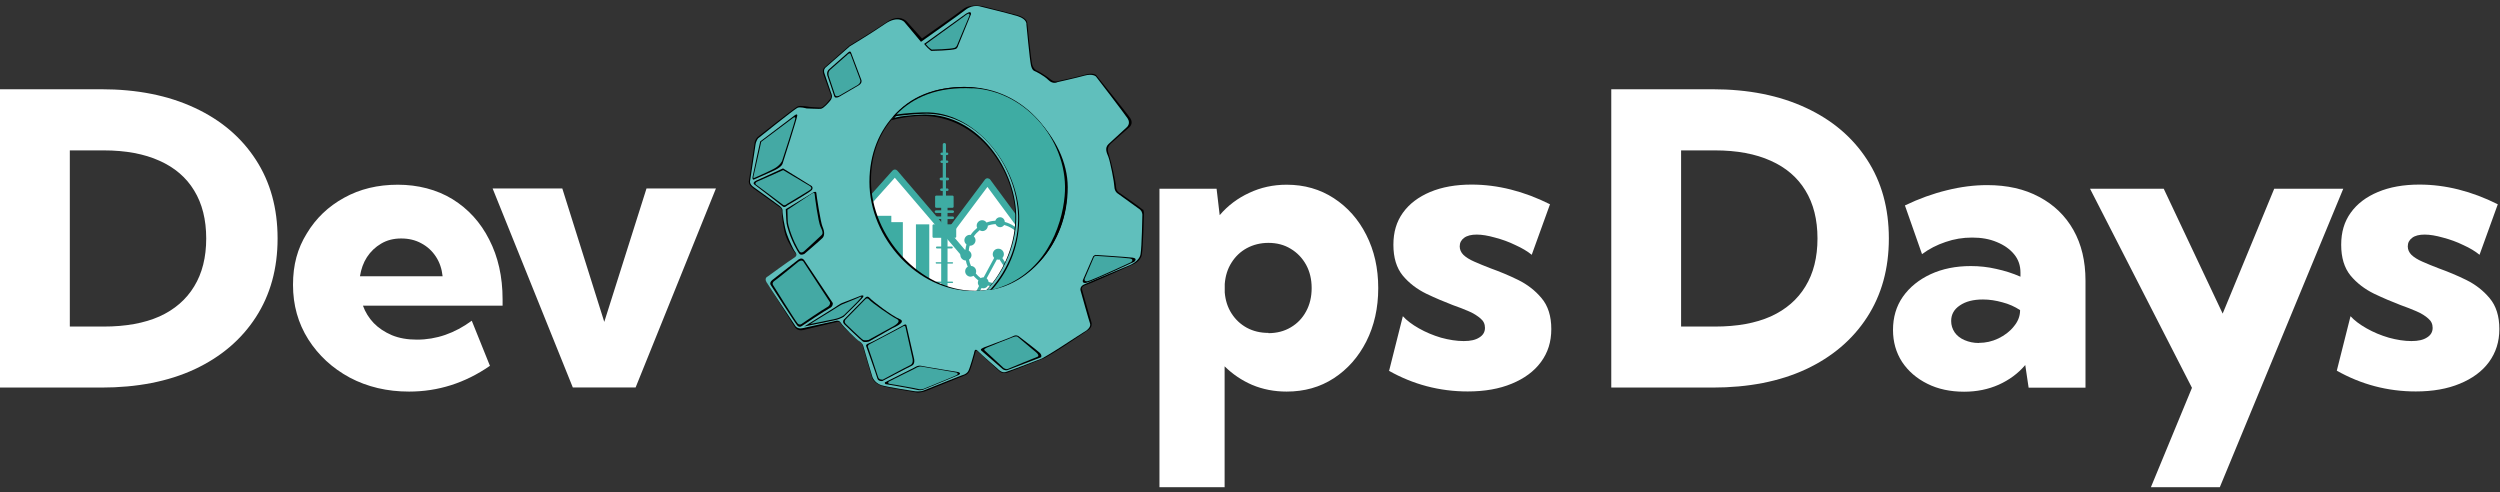 <?xml version="1.0" encoding="UTF-8"?> <svg xmlns="http://www.w3.org/2000/svg" width="193" height="38" viewBox="0 0 193 38" fill="none"><rect x="0" y="0" width="193" height="38" fill="#333333" stroke="none"/><g clip-path="url(#clip0_51_2707)"><path d="M180.4 28.62L181.46 24.41C181.76 24.74 182.17 25.05 182.7 25.35C183.23 25.65 183.8 25.89 184.42 26.07C185.04 26.24 185.62 26.33 186.16 26.33C186.7 26.33 187.08 26.24 187.37 26.05C187.66 25.87 187.8 25.62 187.8 25.31C187.8 25.02 187.69 24.78 187.46 24.59C187.24 24.39 186.94 24.2 186.57 24.04C186.2 23.88 185.78 23.71 185.32 23.55C184.67 23.3 183.98 23.01 183.27 22.67C182.56 22.32 181.95 21.86 181.46 21.27C180.98 20.68 180.74 19.89 180.74 18.9C180.74 17.91 180.98 17.12 181.47 16.43C181.97 15.73 182.67 15.2 183.58 14.82C184.49 14.44 185.55 14.25 186.78 14.25C188.79 14.25 190.81 14.76 192.83 15.77L191.42 19.67C191.09 19.4 190.68 19.15 190.17 18.92C189.66 18.67 189.13 18.48 188.59 18.34C188.06 18.19 187.59 18.11 187.18 18.11C186.77 18.11 186.44 18.19 186.22 18.36C186 18.52 185.88 18.74 185.88 19.02C185.88 19.27 185.98 19.49 186.17 19.68C186.36 19.86 186.64 20.04 187.01 20.2C187.38 20.36 187.8 20.54 188.28 20.72C188.97 20.97 189.68 21.26 190.39 21.61C191.1 21.96 191.71 22.43 192.2 23.02C192.7 23.61 192.95 24.41 192.95 25.4C192.95 26.39 192.68 27.22 192.15 27.95C191.62 28.67 190.87 29.22 189.9 29.62C188.94 30.02 187.81 30.22 186.5 30.22C184.32 30.22 182.28 29.68 180.39 28.61L180.4 28.62Z" fill="white"></path><path d="M171.37 37.61H166.05L169.22 29.94L161.35 14.57H167.04L171.59 24.21L175.57 14.57H180.9L171.37 37.61Z" fill="white"></path><path d="M152.77 26.47C153.29 26.47 153.79 26.36 154.27 26.13C154.76 25.89 155.16 25.59 155.46 25.21C155.78 24.83 155.94 24.43 155.95 24V23.94C155.54 23.67 155.09 23.47 154.59 23.34C154.09 23.2 153.59 23.12 153.09 23.12C152.34 23.12 151.75 23.27 151.3 23.58C150.85 23.88 150.63 24.28 150.63 24.78C150.63 25.1 150.72 25.39 150.9 25.66C151.08 25.92 151.34 26.12 151.67 26.26C152 26.4 152.36 26.48 152.77 26.48V26.47ZM161 29.93H156.61L156.35 28.18C155.79 28.84 155.1 29.34 154.3 29.7C153.49 30.06 152.6 30.24 151.63 30.24C150.57 30.24 149.62 30.04 148.8 29.63C147.97 29.22 147.32 28.66 146.84 27.94C146.37 27.21 146.14 26.39 146.14 25.47C146.14 24.5 146.39 23.64 146.9 22.91C147.42 22.17 148.14 21.59 149.04 21.17C149.95 20.75 150.98 20.54 152.15 20.54C152.81 20.54 153.47 20.61 154.11 20.76C154.76 20.9 155.39 21.1 155.98 21.36V21.04C155.98 20.5 155.82 20.03 155.49 19.63C155.16 19.23 154.72 18.92 154.16 18.69C153.6 18.45 152.96 18.34 152.25 18.34C151.54 18.34 150.86 18.45 150.2 18.68C149.54 18.9 148.93 19.21 148.38 19.62L147.06 15.86C148.14 15.34 149.22 14.95 150.29 14.69C151.37 14.42 152.41 14.29 153.41 14.29C154.95 14.29 156.29 14.59 157.42 15.2C158.56 15.8 159.45 16.66 160.07 17.76C160.69 18.86 161 20.16 161 21.66V29.95V29.93Z" fill="white"></path><path d="M129.78 25.21H132.4C134.1 25.21 135.53 24.95 136.7 24.43C137.87 23.9 138.77 23.12 139.38 22.11C140 21.1 140.31 19.86 140.31 18.41C140.31 16.96 140 15.72 139.38 14.71C138.77 13.7 137.87 12.93 136.7 12.41C135.53 11.88 134.09 11.61 132.4 11.61H129.78V25.22V25.21ZM124.39 29.93V6.89H132.21C134.98 6.89 137.37 7.37 139.41 8.32C141.44 9.26 143.02 10.6 144.14 12.33C145.26 14.05 145.82 16.08 145.82 18.41C145.82 20.74 145.26 22.76 144.14 24.49C143.02 26.22 141.44 27.56 139.41 28.51C137.38 29.45 134.98 29.92 132.21 29.92H124.39V29.93Z" fill="white"></path><path d="M107.24 28.62L108.3 24.41C108.6 24.74 109.01 25.05 109.54 25.35C110.07 25.65 110.64 25.89 111.25 26.07C111.87 26.24 112.46 26.33 113 26.33C113.54 26.33 113.92 26.24 114.21 26.05C114.5 25.87 114.64 25.62 114.64 25.31C114.64 25.02 114.53 24.78 114.3 24.59C114.07 24.39 113.78 24.2 113.41 24.04C113.04 23.88 112.62 23.71 112.15 23.55C111.5 23.3 110.81 23.01 110.1 22.67C109.39 22.32 108.78 21.86 108.29 21.27C107.81 20.68 107.57 19.89 107.57 18.9C107.57 17.91 107.81 17.12 108.3 16.43C108.8 15.73 109.51 15.2 110.41 14.82C111.32 14.44 112.38 14.25 113.61 14.25C115.62 14.25 117.64 14.76 119.66 15.77L118.25 19.67C117.92 19.4 117.5 19.15 116.99 18.92C116.48 18.67 115.95 18.48 115.41 18.34C114.88 18.19 114.41 18.11 114 18.11C113.59 18.11 113.26 18.19 113.03 18.36C112.81 18.52 112.69 18.74 112.69 19.02C112.69 19.27 112.79 19.49 112.98 19.68C113.17 19.86 113.45 20.04 113.82 20.2C114.19 20.36 114.61 20.54 115.09 20.72C115.78 20.97 116.49 21.26 117.2 21.61C117.91 21.96 118.52 22.43 119.01 23.02C119.51 23.61 119.76 24.41 119.76 25.4C119.76 26.39 119.5 27.22 118.96 27.95C118.43 28.67 117.68 29.22 116.71 29.62C115.75 30.02 114.62 30.22 113.31 30.22C111.13 30.22 109.09 29.68 107.2 28.61L107.24 28.62Z" fill="white"></path><path d="M97.92 25.72C98.57 25.72 99.15 25.57 99.65 25.27C100.16 24.97 100.55 24.56 100.83 24.04C101.12 23.51 101.26 22.91 101.26 22.24C101.26 21.57 101.12 20.97 100.83 20.44C100.54 19.92 100.15 19.51 99.65 19.21C99.15 18.9 98.57 18.75 97.92 18.75C97.31 18.75 96.75 18.89 96.25 19.16C95.76 19.43 95.37 19.8 95.07 20.28C94.77 20.75 94.6 21.3 94.55 21.92V22.58C94.6 23.18 94.77 23.72 95.07 24.19C95.37 24.66 95.76 25.03 96.25 25.3C96.75 25.57 97.31 25.7 97.92 25.7V25.72ZM94.55 37.61H89.51V14.57H93.92L94.16 16.61C94.79 15.87 95.55 15.3 96.44 14.89C97.33 14.47 98.29 14.26 99.33 14.26C100.7 14.26 101.91 14.61 102.97 15.3C104.03 15.99 104.87 16.93 105.48 18.14C106.09 19.34 106.4 20.7 106.4 22.24C106.4 23.78 106.09 25.15 105.48 26.36C104.87 27.56 104.03 28.51 102.97 29.2C101.91 29.89 100.69 30.23 99.33 30.23C98.38 30.23 97.5 30.06 96.68 29.72C95.87 29.37 95.16 28.89 94.54 28.28V37.6L94.55 37.61Z" fill="white"></path><path d="M55.27 14.55L49.07 29.91H44.22L38.03 14.55H43.41L46.65 24.85L49.91 14.55H55.27Z" fill="white"></path><path d="M27.8 21.33H34.17C34.11 20.76 33.94 20.25 33.65 19.81C33.36 19.37 32.99 19.03 32.52 18.78C32.06 18.53 31.55 18.41 30.97 18.41C30.39 18.41 29.87 18.54 29.42 18.81C28.98 19.07 28.62 19.41 28.33 19.85C28.05 20.28 27.88 20.77 27.79 21.32L27.8 21.33ZM37.81 28.25C35.9 29.57 33.82 30.23 31.58 30.23C29.89 30.23 28.36 29.87 27 29.15C25.65 28.42 24.59 27.44 23.8 26.2C23.01 24.95 22.62 23.55 22.62 21.99C22.62 20.43 22.97 19.18 23.68 18.03C24.38 16.86 25.34 15.94 26.56 15.27C27.78 14.59 29.17 14.26 30.71 14.26C32.25 14.26 33.72 14.63 34.94 15.38C36.15 16.13 37.1 17.17 37.77 18.5C38.45 19.82 38.8 21.36 38.8 23.11V23.6H28.02C28.2 24.1 28.48 24.55 28.85 24.94C29.23 25.33 29.7 25.64 30.26 25.88C30.82 26.11 31.46 26.22 32.19 26.22C33.69 26.22 35.1 25.73 36.42 24.76L37.83 28.26L37.81 28.25Z" fill="white"></path><path d="M5.39 25.21H8.01C9.7 25.21 11.14 24.95 12.31 24.43C13.48 23.9 14.38 23.12 14.99 22.11C15.61 21.1 15.92 19.86 15.92 18.41C15.92 16.96 15.61 15.72 14.99 14.71C14.38 13.7 13.48 12.93 12.31 12.41C11.14 11.88 9.7 11.61 8.01 11.61H5.39V25.22V25.21ZM0 29.93V6.89H7.82C10.59 6.89 12.98 7.37 15.02 8.32C17.05 9.26 18.63 10.6 19.75 12.33C20.87 14.05 21.43 16.08 21.43 18.41C21.43 20.74 20.87 22.76 19.75 24.49C18.63 26.22 17.05 27.56 15.02 28.51C12.99 29.45 10.59 29.92 7.82 29.92H0V29.93Z" fill="white"></path><path d="M66.09 16.43L69.09 13.34L72.91 17.83L73.16 18.1L76.25 14.25L78.68 17.31C78.68 17.31 78.68 21.87 77.06 22.9C75.44 23.93 67.86 20.56 67.12 19.26C66.38 17.96 66.08 16.42 66.08 16.42L66.09 16.43Z" fill="white"></path><path d="M78.88 17.17L76.44 13.86C76.39 13.8 76.34 13.78 76.24 13.76C76.16 13.76 76.09 13.8 76.04 13.86L73.15 17.71L69.28 13.18C69.23 13.13 69.17 13.09 69.09 13.09C69.01 13.09 68.95 13.12 68.9 13.17L66.73 15.6C66.64 15.7 66.65 15.86 66.75 15.95C66.85 16.04 67.01 16.03 67.1 15.93L69.08 13.72L74.32 19.85C74.37 19.91 74.44 19.94 74.51 19.94C74.57 19.94 74.63 19.92 74.67 19.88C74.77 19.79 74.79 19.63 74.7 19.53L73.48 18.1L76.23 14.43L78.47 17.47C78.55 17.58 78.71 17.6 78.82 17.52C78.93 17.44 78.95 17.28 78.87 17.17H78.88Z" fill="#3EACA3"></path><path d="M71.74 17.32H70.71V21.94H71.74V17.32Z" fill="#3EACA3"></path><path d="M68.81 17.15V16.66H67.33V21.28H68.22V21.77H69.7V17.15H68.81Z" fill="#3EACA3"></path><path d="M73.75 17.32H73.15V16.91H73.55C73.61 16.91 73.65 16.86 73.65 16.81C73.65 16.76 73.6 16.71 73.55 16.71H73.15V16.44H73.55C73.61 16.44 73.65 16.39 73.65 16.34C73.65 16.29 73.6 16.24 73.55 16.24H73.15V16.04H73.55C73.55 16.04 73.62 16.01 73.62 15.97V15.17C73.62 15.17 73.59 15.1 73.55 15.1H73.03V14.74H73.15C73.15 14.74 73.23 14.71 73.23 14.66V14.63C73.23 14.63 73.2 14.55 73.15 14.55H73.03V13.92H73.18C73.18 13.92 73.27 13.88 73.27 13.83V13.8C73.27 13.8 73.23 13.71 73.18 13.71H73.03V12.58H73.13C73.13 12.58 73.21 12.55 73.21 12.5V12.47C73.21 12.47 73.18 12.39 73.13 12.39H73.03V11.97H73.13C73.13 11.97 73.21 11.94 73.21 11.89V11.86C73.21 11.86 73.18 11.78 73.13 11.78H73.03V11.16C73.03 11.1 72.98 11.04 72.91 11.04H72.9C72.84 11.04 72.78 11.09 72.78 11.16V11.78H72.68C72.68 11.78 72.6 11.81 72.6 11.86V11.89C72.6 11.89 72.63 11.97 72.68 11.97H72.78V12.39H72.68C72.68 12.39 72.6 12.42 72.6 12.47V12.5C72.6 12.5 72.63 12.58 72.68 12.58H72.78V13.71H72.63C72.63 13.71 72.54 13.75 72.54 13.8V13.83C72.54 13.83 72.58 13.92 72.63 13.92H72.78V14.55H72.66C72.66 14.55 72.58 14.58 72.58 14.63V14.66C72.58 14.66 72.61 14.74 72.66 14.74H72.78V15.1H72.26C72.26 15.1 72.19 15.13 72.19 15.17V15.97C72.19 15.97 72.22 16.04 72.26 16.04H72.66V16.24H72.26C72.2 16.24 72.16 16.29 72.16 16.34C72.16 16.39 72.21 16.44 72.26 16.44H72.66V16.71H72.26C72.2 16.71 72.16 16.76 72.16 16.81C72.16 16.86 72.21 16.91 72.26 16.91H72.66V17.32H72.06C72.06 17.32 71.99 17.35 71.99 17.39V18.29C71.99 18.29 72.02 18.36 72.06 18.36H72.66V19.03H72.32C72.32 19.03 72.26 19.05 72.26 19.09V19.12C72.26 19.12 72.28 19.18 72.32 19.18H72.66V20.24H72.28C72.28 20.24 72.23 20.26 72.23 20.29C72.23 20.29 72.25 20.35 72.28 20.35H72.66V21.74H72.28C72.28 21.74 72.23 21.76 72.23 21.79C72.23 21.79 72.25 21.85 72.28 21.85H72.66V22.69H73.15V21.85H73.53C73.53 21.85 73.58 21.83 73.58 21.8C73.58 21.8 73.56 21.74 73.53 21.74H73.15V20.35H73.53C73.53 20.35 73.58 20.33 73.58 20.3C73.58 20.3 73.56 20.24 73.53 20.24H73.15V19.18H73.49C73.49 19.18 73.55 19.16 73.55 19.12V19.09C73.55 19.09 73.53 19.03 73.49 19.03H73.15V18.36H73.75C73.75 18.36 73.82 18.33 73.82 18.29V17.39C73.82 17.39 73.79 17.32 73.75 17.32Z" fill="#3EACA3"></path><path d="M77.57 17.11C77.55 16.92 77.4 16.77 77.2 16.77C77.03 16.77 76.89 16.88 76.84 17.04C76.6 17.05 76.37 17.1 76.16 17.18C76.08 17.07 75.97 17 75.82 17C75.59 17 75.4 17.19 75.4 17.42C75.4 17.48 75.41 17.54 75.44 17.59C75.25 17.75 75.07 17.93 74.93 18.14C74.91 18.14 74.89 18.13 74.87 18.13C74.64 18.13 74.45 18.32 74.45 18.55C74.45 18.68 74.51 18.79 74.61 18.87C74.57 19 74.55 19.14 74.53 19.28C74.31 19.3 74.14 19.47 74.14 19.69C74.14 19.91 74.33 20.11 74.56 20.11C74.59 20.28 74.64 20.43 74.71 20.59C74.59 20.66 74.51 20.79 74.51 20.94C74.51 21.17 74.7 21.36 74.93 21.36C75.01 21.36 75.08 21.33 75.15 21.29C75.27 21.42 75.39 21.54 75.53 21.65C75.51 21.7 75.49 21.76 75.49 21.83C75.49 21.92 75.53 22.01 75.58 22.08C75.39 22.45 75.23 22.74 75.18 22.86C75.15 22.92 75.18 23 75.24 23.03C75.26 23.03 75.27 23.04 75.29 23.04C75.34 23.04 75.38 23.01 75.4 22.97C75.45 22.86 75.59 22.58 75.78 22.23C75.82 22.24 75.86 22.26 75.91 22.26C76.07 22.26 76.2 22.17 76.27 22.04C76.49 22.11 76.72 22.15 76.96 22.15C78.32 22.15 79.42 21 79.42 19.6C79.42 18.41 78.63 17.42 77.56 17.13L77.57 17.11ZM76.96 21.88C76.73 21.88 76.52 21.83 76.32 21.77C76.31 21.66 76.25 21.56 76.17 21.49C76.47 20.94 76.77 20.38 76.96 20.03C76.99 20.03 77.03 20.05 77.07 20.05C77.1 20.05 77.13 20.04 77.16 20.03L78.01 21.34C78.05 21.4 78.13 21.41 78.18 21.38C78.24 21.34 78.25 21.27 78.22 21.21L77.38 19.92C77.45 19.84 77.5 19.74 77.5 19.63C77.5 19.39 77.31 19.2 77.07 19.2C76.83 19.2 76.64 19.39 76.64 19.63C76.64 19.74 76.68 19.83 76.75 19.91C76.56 20.27 76.24 20.85 75.94 21.41C75.94 21.41 75.93 21.41 75.92 21.41C75.84 21.41 75.77 21.44 75.71 21.47C75.57 21.37 75.44 21.24 75.33 21.11C75.35 21.06 75.36 21 75.36 20.95C75.36 20.72 75.18 20.54 74.96 20.53C74.89 20.38 74.84 20.21 74.81 20.04C74.92 19.96 75 19.84 75 19.7C75 19.55 74.91 19.42 74.79 19.35C74.8 19.22 74.82 19.1 74.86 18.97C74.87 18.97 74.88 18.97 74.89 18.97C75.12 18.97 75.31 18.78 75.31 18.55C75.31 18.43 75.26 18.33 75.18 18.25C75.3 18.07 75.46 17.91 75.63 17.77C75.69 17.81 75.76 17.84 75.84 17.84C76.07 17.84 76.26 17.65 76.26 17.42C76.45 17.35 76.65 17.31 76.86 17.3C76.92 17.44 77.05 17.54 77.21 17.54C77.34 17.54 77.45 17.47 77.52 17.37C78.48 17.62 79.19 18.52 79.19 19.59C79.19 20.86 78.2 21.89 76.98 21.89L76.96 21.88Z" fill="#3EACA3"></path><path d="M74.48 6.88C72.12 6.88 70.11 7.75 68.8 9.28C69.42 9.12 70.07 9.01 70.76 8.96C75.19 8.68 78.27 12.82 78.38 16.6C78.44 18.65 77.59 20.88 76.1 22.45C79.82 21.92 82.35 18.14 82.25 14.7C82.14 10.88 78.69 6.88 74.48 6.88Z" fill="black"></path><path d="M74.54 6.85C72.18 6.85 70.36 7.56 69.05 9.09C69.67 8.93 70.32 8.9 71 8.85C75.24 8.56 78.34 12.79 78.45 16.57C78.51 18.62 77.65 20.85 76.16 22.42C79.88 21.89 82.41 18.11 82.31 14.67C82.2 10.85 78.75 6.85 74.54 6.85Z" fill="#60BFBC"></path><path d="M88.23 16.19C88.12 16.07 86.44 14.9 86.44 14.9C86.44 14.9 86.17 14.77 86.16 14.43C86.15 14.09 85.8 12.53 85.61 11.95C85.52 11.67 85.43 11.39 85.76 11.08C86.09 10.77 87.19 9.82 87.19 9.82C87.19 9.82 87.53 9.54 87.26 9.13C86.99 8.72 84.63 5.81 84.63 5.81C84.63 5.81 84.44 5.58 83.79 5.76C83.14 5.94 81.73 6.25 81.73 6.25C81.73 6.25 81.43 6.39 81.15 6.16C80.75 5.84 80.15 5.49 80.09 5.47C80.04 5.46 79.77 5.33 79.68 4.96C79.59 4.59 79.3 1.74 79.3 1.74C79.3 1.74 79.27 1.36 78.51 1.16C77.62 0.92 75.91 0.49 75.91 0.49C75.91 0.49 74.95 0.25 74.36 0.7C73.77 1.16 71.18 2.97 71.18 2.97L70.01 1.67C70.01 1.67 69.46 1.01 68.46 1.7C67.46 2.39 65.56 3.53 65.56 3.53L63.65 5.21C63.65 5.21 63.4 5.38 63.61 5.86L64.11 7.24C64.11 7.24 64.22 7.46 64.1 7.63C63.98 7.79 63.74 8.05 63.74 8.05C63.74 8.05 63.5 8.28 63.41 8.3C63.32 8.32 62.49 8.25 62.49 8.25C62.49 8.25 61.77 8.11 61.57 8.22C61.25 8.4 58.49 10.58 58.49 10.58C58.49 10.58 58.27 10.77 58.25 11.08C58.24 11.25 57.81 14 57.81 14C57.81 14 57.75 14.25 58.15 14.53C58.32 14.65 60.3 16.07 60.3 16.07C60.3 16.07 60.38 16.15 60.36 16.35C60.34 16.55 60.47 17.69 60.66 18.21C60.84 18.73 61.3 19.45 61.39 19.53C61.48 19.6 61.62 19.77 61.39 19.91C60.97 20.17 59.45 21.27 59.45 21.27C59.45 21.27 59.04 21.53 59.23 21.86C59.37 22.11 61.35 25.22 61.35 25.22C61.35 25.22 61.53 25.59 62 25.48C62.28 25.41 64.6 24.86 64.6 24.86C64.6 24.86 64.78 24.76 64.93 25C65.14 25.34 66.37 26.41 66.45 26.44C66.52 26.47 66.58 26.57 66.64 26.82C66.7 27.08 67.32 29.14 67.32 29.14C67.32 29.14 67.44 29.64 68.23 29.84C68.69 29.96 70.84 30.31 70.84 30.31C70.84 30.31 71.2 30.31 71.59 30.14C71.82 30.04 74.5 28.97 74.5 28.97C74.5 28.97 74.7 28.92 74.84 28.67C74.98 28.42 75.33 27.11 75.33 27.11C75.33 27.11 75.36 26.99 75.61 27.24C75.86 27.49 77.11 28.62 77.11 28.62C77.11 28.62 77.34 28.91 77.79 28.76C78.05 28.67 80.68 27.62 80.68 27.62C80.68 27.62 81.39 27.22 82.14 26.73C82.88 26.24 84.04 25.46 84.04 25.46C84.04 25.46 84.38 25.24 84.25 24.85C84.18 24.64 83.54 22.38 83.54 22.38C83.54 22.38 83.38 22.13 83.88 21.98C84.28 21.86 87.43 20.43 87.43 20.43C87.43 20.43 88.06 20.21 88.15 19.65C88.25 19.1 88.31 16.63 88.31 16.63C88.31 16.63 88.34 16.29 88.24 16.17L88.23 16.19ZM75.26 22.45C71.05 22.45 67.24 18.27 67.24 13.92C67.24 9.57 70.33 6.81 74.54 6.81C78.75 6.81 82.2 10.81 82.31 14.63C82.41 18.34 79.47 22.45 75.27 22.45H75.26Z" fill="black"></path><path d="M88.04 16.2C87.91 16.11 86.25 14.91 86.25 14.91C86.25 14.91 86.04 14.76 86.03 14.42C86.02 14.08 85.72 12.5 85.56 12.09C85.45 11.82 85.25 11.43 85.58 11.12C85.91 10.81 86.98 9.83 86.98 9.83C86.98 9.83 87.32 9.55 87.05 9.14C86.78 8.73 84.61 5.91 84.61 5.91C84.61 5.91 84.37 5.66 83.72 5.84C83.07 6.02 81.64 6.34 81.64 6.34C81.64 6.34 81.3 6.54 80.94 6.18C80.58 5.82 79.94 5.51 79.88 5.49C79.83 5.48 79.68 5.42 79.59 5.04C79.5 4.67 79.24 1.9 79.24 1.9C79.24 1.9 79.33 1.49 78.57 1.25C77.81 1.02 75.71 0.51 75.71 0.51C75.71 0.51 75.14 0.3 74.55 0.75C73.96 1.21 71.1 3.23 71.1 3.23L69.81 1.69C69.81 1.69 69.32 1.16 68.32 1.85C67.32 2.54 65.6 3.58 65.6 3.58L63.73 5.22C63.73 5.22 63.53 5.37 63.66 5.7L64.16 7.17C64.16 7.17 64.35 7.48 64.09 7.78C63.96 7.93 63.62 8.34 63.38 8.4C63.29 8.42 62.26 8.37 62.26 8.37C62.26 8.37 61.75 8.22 61.55 8.33C61.23 8.51 58.54 10.67 58.54 10.67C58.54 10.67 58.37 10.83 58.32 11.21C58.29 11.38 57.91 13.95 57.91 13.95C57.91 13.95 57.82 14.2 58.19 14.45C58.36 14.56 60.14 15.86 60.14 15.86C60.14 15.86 60.43 16.05 60.41 16.25C60.39 16.45 60.56 17.53 60.74 18.05C60.92 18.57 61.27 19.29 61.34 19.38C61.55 19.65 61.52 19.77 61.29 19.91C60.87 20.17 59.26 21.35 59.26 21.35C59.26 21.35 58.99 21.45 59.17 21.78C59.31 22.03 61.36 25.1 61.36 25.1C61.36 25.1 61.51 25.45 61.98 25.33C62.26 25.26 64.4 24.8 64.4 24.8C64.4 24.8 64.74 24.65 64.89 24.89C65.1 25.23 66.14 26.23 66.31 26.33C66.38 26.37 66.58 26.47 66.65 26.73C66.71 26.99 67.35 29.1 67.35 29.1C67.35 29.1 67.5 29.55 68.02 29.73C68.47 29.88 70.66 30.21 70.66 30.21C70.66 30.21 71.03 30.25 71.27 30.16C71.5 30.06 74.27 28.97 74.27 28.97C74.27 28.97 74.61 28.9 74.75 28.65C74.89 28.4 75.2 27.25 75.2 27.25C75.2 27.25 75.23 26.83 75.47 27.08C75.71 27.33 77.03 28.48 77.03 28.48C77.03 28.48 77.32 28.81 77.62 28.73C77.89 28.66 80.45 27.67 80.45 27.67C80.45 27.67 81.16 27.27 81.91 26.78C82.65 26.29 83.88 25.51 83.88 25.51C83.88 25.51 84.25 25.25 84.15 24.97C84.07 24.77 83.43 22.47 83.43 22.47C83.43 22.47 83.3 22.15 83.67 21.97C84.04 21.79 87.22 20.47 87.22 20.47C87.22 20.47 87.96 20.18 88.05 19.62C88.15 19.07 88.19 16.59 88.19 16.59C88.19 16.59 88.19 16.33 88.03 16.21L88.04 16.2ZM75.06 22.46C70.85 22.46 67.12 18.4 67.12 14.05C67.12 9.7 70.19 6.71 74.4 6.71C78.61 6.71 82.42 10.63 82.43 14.45C82.43 18.9 79.28 22.47 75.07 22.47L75.06 22.46Z" fill="#60BFBC"></path><path d="M74.609 6.71C72.12 6.7 70.299 7.44 68.939 9C69.59 8.9 70.879 8.78 71.529 8.78C75.619 8.81 78.499 12.9 78.599 16.68C78.649 18.73 77.879 20.77 76.419 22.39C79.919 21.86 82.45 18.14 82.359 14.7C82.26 10.88 79.239 6.74 74.599 6.72L74.609 6.71Z" fill="black"></path><path d="M75.09 6.82C72.38 6.68 70.52 7.49 69.2 8.84C69.85 8.74 71.11 8.65 71.75 8.68C75.5 8.84 78.58 12.91 78.68 16.68C78.73 18.73 78.02 20.76 76.57 22.38C80.68 21.33 81.98 17.46 82.19 15.14C82.57 11.11 79.34 7.03 75.09 6.81V6.82Z" fill="#3EACA3"></path><path d="M74.95 1.12L73.97 3.52C73.97 3.52 73.93 3.72 73.78 3.78C73.48 3.9 71.89 3.93 71.89 3.93C71.89 3.93 71.72 3.8 71.61 3.69C71.5 3.58 71.34 3.39 71.34 3.39L74.56 1.07C74.56 1.07 75.01 0.75 74.96 1.12H74.95Z" fill="black"></path><path d="M74.84 1.21L73.9 3.46C73.9 3.46 73.85 3.63 73.71 3.69C73.42 3.8 71.93 3.83 71.93 3.83C71.93 3.83 71.78 3.74 71.68 3.64C71.58 3.54 71.47 3.41 71.47 3.41L74.5 1.21C74.5 1.21 74.9 0.86 74.84 1.21Z" fill="#44A9A4"></path><path d="M65.69 4.03L66.5 6.18C66.5 6.18 66.59 6.41 66.29 6.59C66.14 6.68 64.97 7.36 64.97 7.36C64.97 7.36 64.49 7.72 64.4 7.41C64.34 7.2 63.87 5.83 63.87 5.83C63.87 5.83 63.78 5.53 64.01 5.34C64.16 5.21 65.44 4.08 65.44 4.08C65.44 4.08 65.63 3.89 65.68 4.03H65.69Z" fill="black"></path><path d="M65.66 4.17L66.41 6.17C66.41 6.17 66.49 6.38 66.22 6.56C66.08 6.64 64.99 7.27 64.99 7.27C64.99 7.27 64.55 7.6 64.46 7.31C64.4 7.11 63.97 5.84 63.97 5.84C63.97 5.84 63.89 5.56 64.1 5.38C64.24 5.26 65.43 4.21 65.43 4.21C65.43 4.21 65.61 4.03 65.65 4.17H65.66Z" fill="#44A9A4"></path><path d="M58.7 10.91L61.33 8.92C61.33 8.92 61.55 8.73 61.55 8.92C61.55 9.11 60.42 12.62 60.42 12.62C60.42 12.62 60.4 12.85 59.83 13.13C59.42 13.33 58.18 13.87 58.18 13.87C58.18 13.87 58.06 13.88 58.1 13.64C58.14 13.4 58.69 10.91 58.69 10.91H58.7Z" fill="black"></path><path d="M58.75 10.96L61.19 9.13C61.19 9.13 61.4 8.95 61.4 9.13C61.4 9.31 60.38 12.42 60.38 12.42C60.38 12.42 60.25 12.74 59.8 13C59.43 13.21 58.2 13.75 58.2 13.75C58.2 13.75 58.11 13.79 58.2 13.48C58.26 13.26 58.76 10.97 58.76 10.97L58.75 10.96Z" fill="#44A9A4"></path><path d="M60.45 13L62.67 14.37C62.67 14.37 62.8 14.51 62.67 14.67C62.54 14.83 60.79 15.85 60.79 15.85C60.79 15.85 60.57 16.06 60.45 15.95C60.33 15.84 58.22 14.23 58.22 14.23C58.22 14.23 58.06 14.09 58.39 13.94C58.72 13.79 60.45 13 60.45 13Z" fill="black"></path><path d="M60.46 13.13L62.49 14.34C62.49 14.34 62.77 14.49 62.55 14.65C62.4 14.77 60.78 15.73 60.78 15.73C60.78 15.73 60.57 15.92 60.46 15.82C60.35 15.72 58.36 14.25 58.36 14.25C58.36 14.25 58.2 14.12 58.52 13.99C58.84 13.86 60.46 13.13 60.46 13.13Z" fill="#44A9A4"></path><path d="M60.66 16.15L62.73 14.89C62.73 14.89 63.01 14.71 63.02 14.89C63.03 15.07 63.35 17.17 63.5 17.51C63.68 17.91 63.65 18.21 63.5 18.37C63.35 18.53 62.1 19.6 62.1 19.6C62.1 19.6 61.84 19.74 61.72 19.6C61.6 19.47 61.07 18.57 60.78 17.5C60.73 17.33 60.71 17.15 60.7 16.98L60.66 16.16V16.15Z" fill="black"></path><path d="M60.79 16.2L62.63 14.97C62.63 14.97 62.88 14.8 62.89 14.97C62.9 15.14 63.16 17.14 63.35 17.52C63.63 18.08 63.46 18.1 63.32 18.25C63.18 18.4 62.06 19.41 62.06 19.41C62.06 19.41 61.85 19.59 61.72 19.41C61.62 19.28 61.14 18.43 60.87 17.41C60.83 17.26 60.81 17.11 60.81 16.95L60.79 16.19V16.2Z" fill="#44A9A4"></path><path d="M62.06 20.05L64.29 23.39C64.29 23.39 64.34 23.65 64.05 23.79C63.76 23.93 61.96 25.13 61.96 25.13C61.96 25.13 61.74 25.35 61.55 25.13C61.36 24.91 59.49 21.99 59.49 21.99C59.49 21.99 59.37 21.82 59.63 21.61C59.81 21.47 61.61 20.06 61.61 20.06C61.61 20.06 61.88 19.83 62.06 20.06V20.05Z" fill="black"></path><path d="M62.039 20.22L64.079 23.34C64.079 23.34 64.12 23.58 63.859 23.71C63.599 23.84 61.95 24.96 61.95 24.96C61.95 24.96 61.749 25.17 61.569 24.96C61.389 24.75 59.69 22.02 59.69 22.02C59.69 22.02 59.539 21.84 59.819 21.66C59.999 21.55 61.63 20.21 61.63 20.21C61.63 20.21 61.9 20 62.039 20.21V20.22Z" fill="#44A9A4"></path><path d="M62.06 25.22L62.14 25.17L64.44 23.74C64.44 23.74 64.9 23.42 65.01 23.39C65.12 23.36 66.45 22.83 66.45 22.83C66.45 22.83 66.77 22.73 66.62 22.95C66.47 23.17 65.13 24.46 65.13 24.46C65.13 24.46 64.89 24.6 64.61 24.68C64.33 24.76 62.06 25.21 62.06 25.21V25.22Z" fill="black"></path><path d="M62.73 24.98L62.56 25L64.44 23.84C64.44 23.84 64.93 23.52 65.03 23.49C65.13 23.46 66.29 22.97 66.29 22.97C66.29 22.97 66.6 22.8 66.46 23C66.32 23.2 65.16 24.32 65.16 24.32C65.16 24.32 64.94 24.51 64.52 24.61C64.25 24.67 62.72 24.98 62.72 24.98H62.73Z" fill="#44A9A4"></path><path d="M65.19 24.63L66.79 23C66.79 23 66.95 22.78 67.14 23C67.33 23.22 68.85 24.39 69.45 24.63C70.05 24.87 68.92 25.32 68.92 25.32L67.08 26.37C67.08 26.37 66.76 26.45 66.62 26.37C66.48 26.29 65.18 25.03 65.18 25.03C65.18 25.03 64.97 24.84 65.18 24.63H65.19Z" fill="black"></path><path d="M65.31 24.63L66.78 23.13C66.78 23.13 66.93 22.92 67.1 23.13C67.27 23.34 68.7 24.36 69.24 24.63C69.7 24.86 68.8 25.28 68.8 25.28L67.06 26.24C67.06 26.24 66.77 26.31 66.63 26.24C66.49 26.17 65.3 25.01 65.3 25.01C65.3 25.01 65.11 24.84 65.3 24.64L65.31 24.63Z" fill="#44A9A4"></path><path d="M69.98 25.12L70.57 27.71C70.57 27.71 70.67 28.11 70.38 28.24C70.09 28.37 68.11 29.42 68.11 29.42C68.11 29.42 67.79 29.45 67.73 29.21C67.67 28.97 66.88 26.75 66.88 26.75C66.88 26.75 66.77 26.61 67.06 26.51C67.35 26.41 69.72 25.12 69.72 25.12C69.72 25.12 69.94 24.96 69.98 25.12Z" fill="black"></path><path d="M69.9 25.23L70.45 27.69C70.45 27.69 70.54 28.07 70.27 28.19C70 28.31 68.15 29.31 68.15 29.31C68.15 29.31 67.85 29.34 67.79 29.11C67.73 28.88 67.03 26.85 67.03 26.85C67.03 26.85 66.9 26.68 67.17 26.55C67.42 26.42 69.66 25.23 69.66 25.23C69.66 25.23 69.86 25.08 69.9 25.23Z" fill="#44A9A4"></path><path d="M68.35 29.5L70.58 28.38C70.58 28.38 70.86 28.18 71.11 28.24C71.42 28.31 74 28.73 74 28.73C74 28.73 74.26 28.83 74 28.95C73.74 29.07 71.23 30.1 71.23 30.1C71.23 30.1 71 30.16 70.81 30.1C70.62 30.04 68.35 29.65 68.35 29.65C68.35 29.65 68.25 29.54 68.35 29.49V29.5Z" fill="black"></path><path d="M68.61 29.46L70.67 28.43C70.67 28.43 70.92 28.25 71.16 28.3C71.44 28.35 73.83 28.76 73.83 28.76C73.83 28.76 74.07 28.85 73.83 28.97C73.59 29.09 71.27 30.03 71.27 30.03C71.27 30.03 71.06 30.09 70.88 30.03C70.7 29.97 68.61 29.62 68.61 29.62C68.61 29.62 68.52 29.52 68.61 29.47V29.46Z" fill="#44A9A4"></path><path d="M75.74 27.05L77.4 28.49C77.4 28.49 77.59 28.64 77.78 28.57C77.91 28.52 80.37 27.58 80.37 27.58C80.37 27.58 80.47 27.43 80.26 27.23C80.05 27.03 78.63 25.95 78.63 25.95C78.63 25.95 78.45 25.82 78.22 25.95C77.99 26.08 76.11 26.75 75.99 26.81C75.87 26.87 75.64 26.95 75.75 27.05H75.74Z" fill="black"></path><path d="M76 27.04L77.47 28.4C77.47 28.4 77.67 28.55 77.81 28.48C77.92 28.42 80.1 27.54 80.1 27.54C80.1 27.54 80.29 27.47 80 27.21C79.8 27.04 78.56 26 78.56 26C78.56 26 78.46 25.92 78.22 26.02C77.99 26.11 76.33 26.76 76.22 26.82C76.11 26.88 75.91 26.95 76.01 27.05L76 27.04Z" fill="#44A9A4"></path><path d="M84.4 19.78L83.6 21.62C83.6 21.62 83.5 21.89 83.84 21.84C84.18 21.79 87.56 20.21 87.56 20.21C87.56 20.21 87.88 19.95 87.43 19.89C86.98 19.83 84.54 19.68 84.54 19.68L84.4 19.78Z" fill="black"></path><path d="M84.46 19.82L83.74 21.51C83.74 21.51 83.65 21.76 83.96 21.71C84.27 21.66 87.32 20.24 87.32 20.24C87.32 20.24 87.61 20.01 87.2 19.95C86.79 19.89 84.57 19.75 84.57 19.75L84.45 19.83L84.46 19.82Z" fill="#44A9A4"></path></g><defs><clipPath id="clip0_51_2707"><rect width="192.96" height="37.22" fill="white" transform="translate(0 0.39)"></rect></clipPath></defs></svg> 